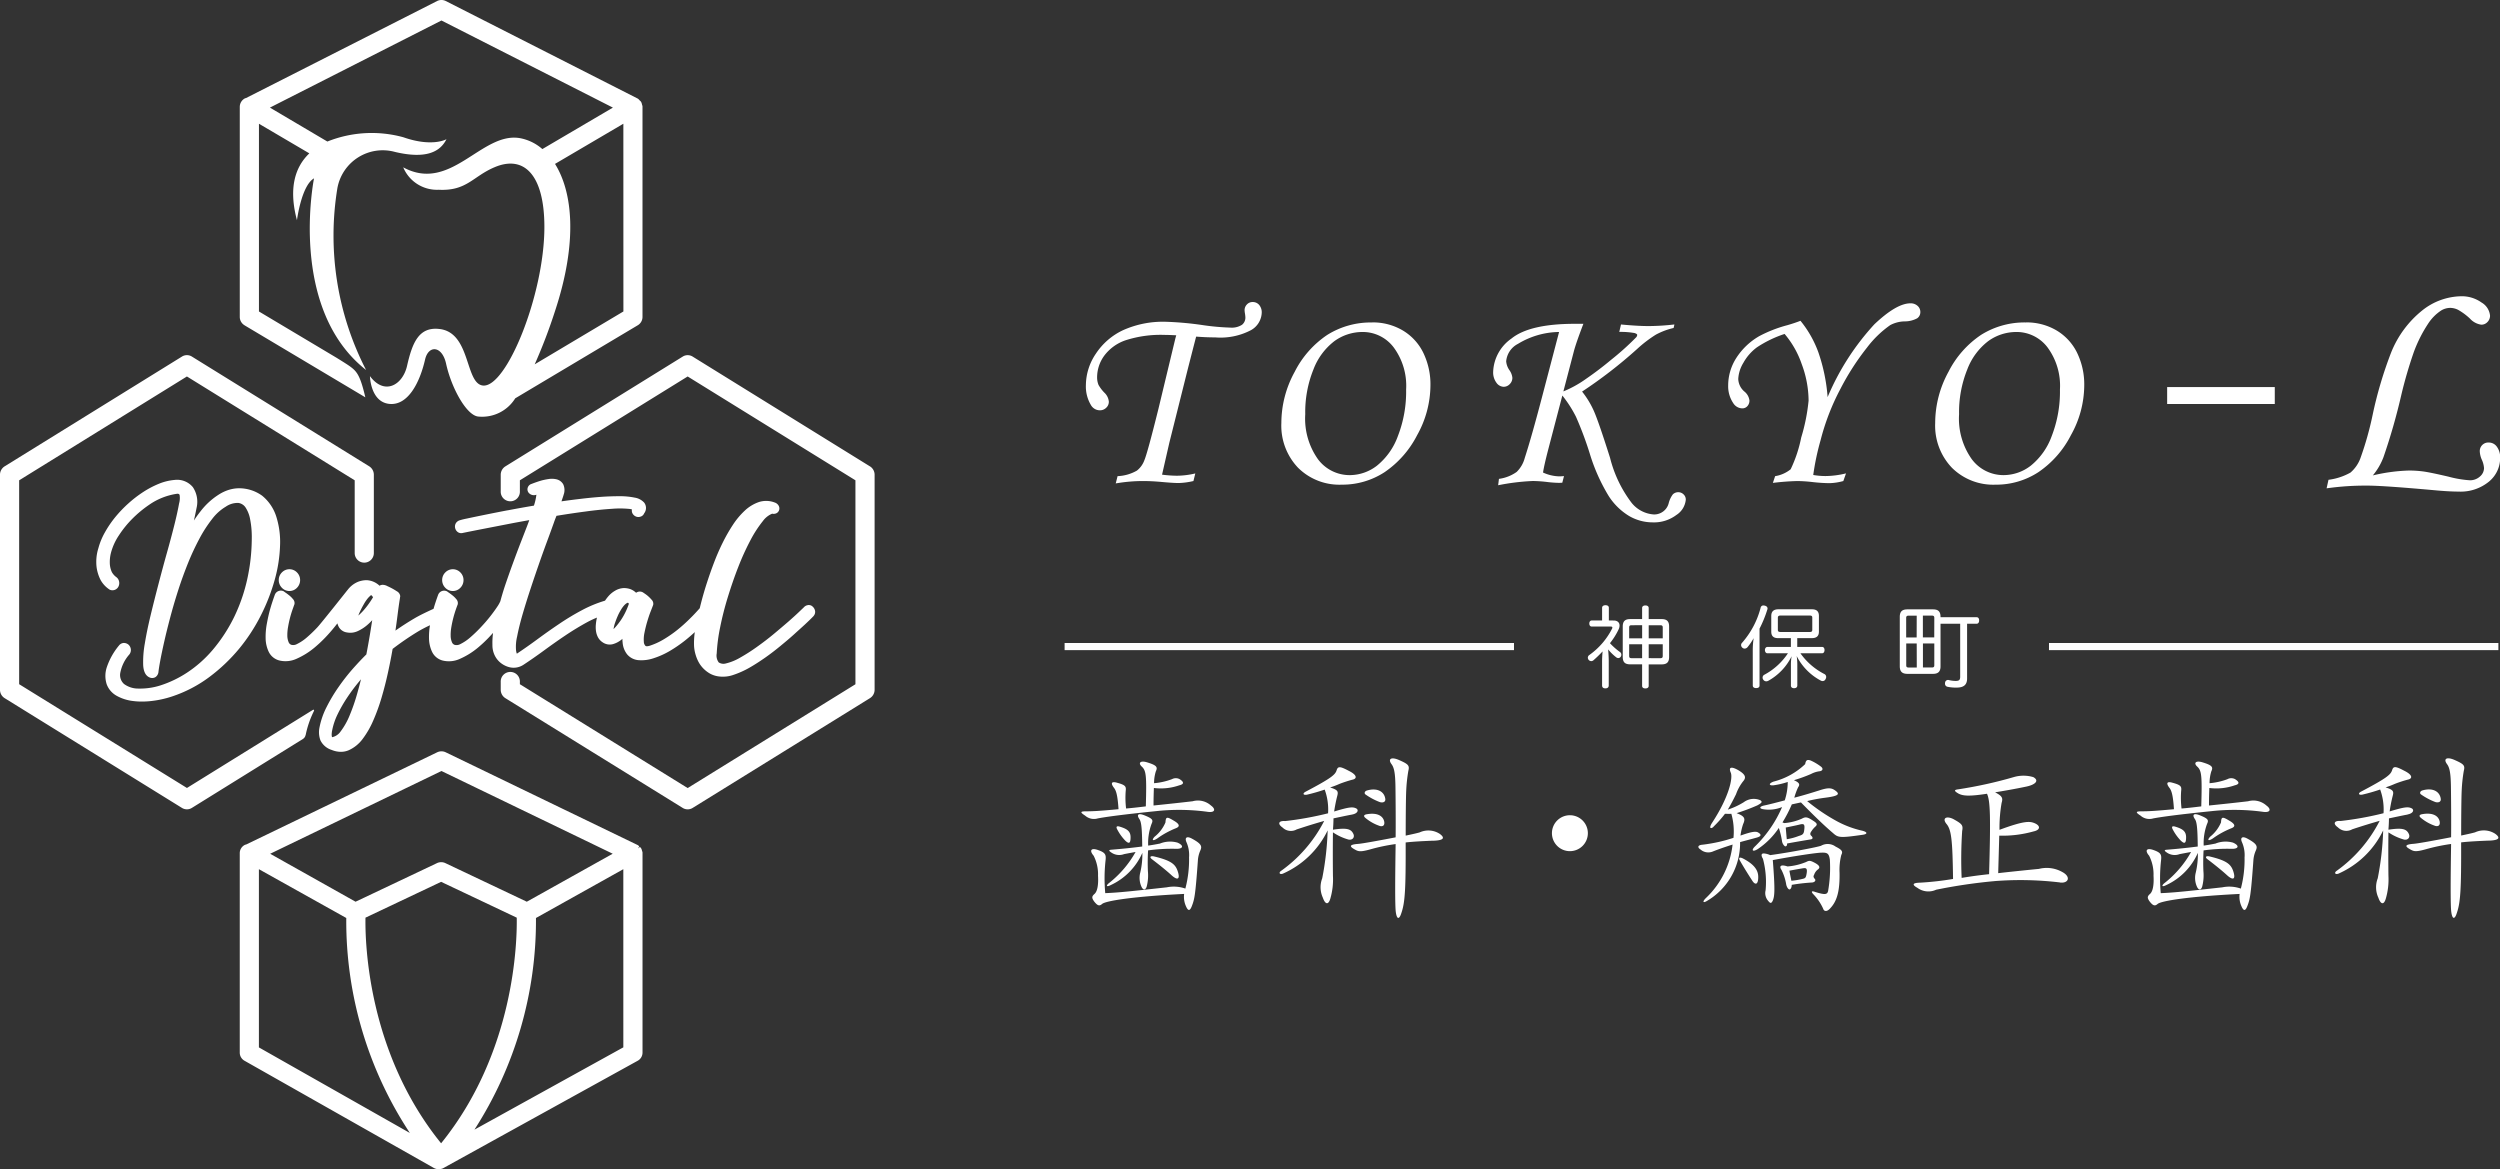 <svg xmlns="http://www.w3.org/2000/svg" xmlns:xlink="http://www.w3.org/1999/xlink" width="370.207" height="173.164" viewBox="0 0 370.207 173.164"><rect x="0" y="0" width="370.207" height="173.164" fill="#333333" stroke="none"/><defs><clipPath id="a"><path d="M0,0H370.207V173.164H0Z" fill="#fff"/></clipPath></defs><g clip-path="url(#a)"><path d="M170.284,49.453l-.274,1.117a10.753,10.753,0,0,1-2.208.295q-.819,0-2.715-.178-1.425-.117-2.558-.117a23.853,23.853,0,0,0-4.025.354l.27-1.078a6.255,6.255,0,0,0,2.873-.826,3.463,3.463,0,0,0,1.1-1.539q.459-1.089,2.079-7.6l2.5-10.4.136-.492q-1.151-.059-1.737-.059a16.9,16.9,0,0,0-5.732.786A6.564,6.564,0,0,0,156.809,32a5.439,5.439,0,0,0-1.064,3.225,2.885,2.885,0,0,0,.214,1.121,5.541,5.541,0,0,0,.858,1.134,2.079,2.079,0,0,1,.665,1.338,1.2,1.2,0,0,1-.389.9,1.3,1.3,0,0,1-.945.378,1.527,1.527,0,0,1-1.323-.786,5.35,5.35,0,0,1-.741-2.943,8.392,8.392,0,0,1,1.475-4.652,9.779,9.779,0,0,1,4.051-3.494,14.414,14.414,0,0,1,6.271-1.236,48.016,48.016,0,0,1,5.607.51,34.878,34.878,0,0,0,3.97.354,2.813,2.813,0,0,0,1.737-.412,1.35,1.35,0,0,0,.507-1.1,4.7,4.7,0,0,0-.059-.55,3.911,3.911,0,0,1-.059-.49,1.2,1.2,0,0,1,.352-.883,1.134,1.134,0,0,1,.841-.352,1.234,1.234,0,0,1,.968.431,1.7,1.7,0,0,1,.378,1.159,3.089,3.089,0,0,1-1.582,2.569,9.7,9.7,0,0,1-5.293,1.079q-1.323,0-2.836-.117-.189.705-1.234,4.788l-1.7,6.79-1.038,4.14-1.078,4.726a18.573,18.573,0,0,0,2.168.157,12.036,12.036,0,0,0,2.735-.335M196.491,27.08a8.7,8.7,0,0,1,4.443,1.147,7.842,7.842,0,0,1,3.078,3.278,10.728,10.728,0,0,1,1.093,4.957,15.209,15.209,0,0,1-1.972,7.318,14.727,14.727,0,0,1-4.826,5.482,11.418,11.418,0,0,1-6.329,1.845A8.673,8.673,0,0,1,185.5,48.6a9.027,9.027,0,0,1-2.471-6.617,15.765,15.765,0,0,1,1.974-7.584,14.367,14.367,0,0,1,4.845-5.482,12.1,12.1,0,0,1,6.641-1.826M195.064,28.5a7.084,7.084,0,0,0-4.17,1.344,9.532,9.532,0,0,0-3.115,4.206,16.888,16.888,0,0,0-1.212,6.63,10.379,10.379,0,0,0,1.89,6.668,5.841,5.841,0,0,0,4.726,2.346,6.6,6.6,0,0,0,3.995-1.393,9.991,9.991,0,0,0,3.108-4.391,18.174,18.174,0,0,0,1.219-6.885,9.56,9.56,0,0,0-1.866-6.276,5.734,5.734,0,0,0-4.581-2.25m46.172-1.083-.117.49a10.4,10.4,0,0,0-2.616.981,18.775,18.775,0,0,0-2.794,2.138,68.686,68.686,0,0,1-8.142,6.3,13.136,13.136,0,0,1,1.7,2.768q.7,1.531,2.444,7.046a18.392,18.392,0,0,0,3.187,6.654,4.609,4.609,0,0,0,3.3,1.726,2.214,2.214,0,0,0,2.21-1.726,3.609,3.609,0,0,1,.607-1.257,1.144,1.144,0,0,1,.781-.312,1.106,1.106,0,0,1,.8.323,1.045,1.045,0,0,1,.329.775,3.01,3.01,0,0,1-1.388,2.269,5.5,5.5,0,0,1-3.518,1.1,6.94,6.94,0,0,1-3.49-.945,9.341,9.341,0,0,1-3.025-2.962,27.222,27.222,0,0,1-2.794-6.263,51.3,51.3,0,0,0-2.053-5.482,17.925,17.925,0,0,0-2.013-3.131l-2.079,7.949q-.628,2.414-.781,3.454a6.14,6.14,0,0,0,2.382.567c.172,0,.412-.013.724-.04l-.255.983c-.261.011-.423.019-.488.019a17.146,17.146,0,0,1-1.834-.138,19.317,19.317,0,0,0-2.047-.136,32.78,32.78,0,0,0-5.127.628l.117-.945a5.873,5.873,0,0,0,2.624-1.028,4.469,4.469,0,0,0,1.2-2.079q1.036-3.182,2.7-9.56l2.382-9.085a12.01,12.01,0,0,0-6.1,1.766,3.214,3.214,0,0,0-1.735,2.59,2.69,2.69,0,0,0,.478,1.295,2.374,2.374,0,0,1,.44,1.134,1.3,1.3,0,0,1-.388.932,1.229,1.229,0,0,1-.915.4A1.354,1.354,0,0,1,214.87,36a2.541,2.541,0,0,1-.476-1.609,6.289,6.289,0,0,1,2.7-4.915q2.7-2.189,9.394-2.187h1.267q-1.074,2.8-1.406,4.055L224.791,37.3a16.619,16.619,0,0,0,3.373-1.873q1.924-1.323,3.707-2.817a39.742,39.742,0,0,0,3.715-3.339.612.612,0,0,0,.138-.333c0-.106-.134-.2-.4-.285a11.681,11.681,0,0,0-2.255-.166l.253-1.1q2.5.236,4.1.236a35.084,35.084,0,0,0,3.79-.236m25.442,22.027-.408,1.157a8.392,8.392,0,0,1-2.079.314,24.144,24.144,0,0,1-2.425-.157,22.119,22.119,0,0,0-2.268-.157,36.367,36.367,0,0,0-3.66.276l.335-1a4.9,4.9,0,0,0,2.3-1.019,19.767,19.767,0,0,0,1.561-4.7,27.914,27.914,0,0,0,1.093-5.465,15.674,15.674,0,0,0-1.015-5.4,13.835,13.835,0,0,0-2.537-4.475,16.958,16.958,0,0,0-4.114,1.994,7.168,7.168,0,0,0-1.993,2.286,5.061,5.061,0,0,0-.756,2.374,2.56,2.56,0,0,0,.9,1.866,2.042,2.042,0,0,1,.756,1.323,1.206,1.206,0,0,1-.3.843.981.981,0,0,1-.756.335,1.605,1.605,0,0,1-1.348-.785,4.46,4.46,0,0,1-.745-2.592,7.562,7.562,0,0,1,1.212-4.1,9.906,9.906,0,0,1,3.38-3.214,19.473,19.473,0,0,1,4.18-1.63q1.076-.312,1.934-.647a15.988,15.988,0,0,1,2.647,4.66,26.188,26.188,0,0,1,1.372,6.643,37.242,37.242,0,0,1,6.917-10.776q3.287-3.117,5.354-3.115a1.512,1.512,0,0,1,1.053.378,1.2,1.2,0,0,1,.408.923,1.094,1.094,0,0,1-.478.923,3.866,3.866,0,0,1-1.866.452,4.726,4.726,0,0,0-2.112.55,15.331,15.331,0,0,0-3.452,3.342,37.245,37.245,0,0,0-3.919,6.091,34.231,34.231,0,0,0-2.945,7.611,37.16,37.16,0,0,0-1.087,5.151,10.712,10.712,0,0,0,1.82.157,13.067,13.067,0,0,0,3.025-.393m26.67-22.358a8.709,8.709,0,0,1,4.444,1.148,7.859,7.859,0,0,1,3.076,3.278,10.734,10.734,0,0,1,1.095,4.957,15.2,15.2,0,0,1-1.974,7.318,14.672,14.672,0,0,1-4.826,5.482,11.409,11.409,0,0,1-6.329,1.845,8.673,8.673,0,0,1-6.475-2.512,9.025,9.025,0,0,1-2.469-6.617,15.775,15.775,0,0,1,1.97-7.584,14.4,14.4,0,0,1,4.845-5.482,12.1,12.1,0,0,1,6.641-1.826M291.883,28.5a7.08,7.08,0,0,0-4.17,1.344A9.533,9.533,0,0,0,284.6,34.05a16.882,16.882,0,0,0-1.212,6.63,10.369,10.369,0,0,0,1.89,6.668A5.836,5.836,0,0,0,290,49.693,6.6,6.6,0,0,0,294,48.3a9.976,9.976,0,0,0,3.106-4.391,18.178,18.178,0,0,0,1.219-6.885,9.56,9.56,0,0,0-1.864-6.276,5.736,5.736,0,0,0-4.581-2.25m22.32,8.152h15.938v2.512H314.2Zm23.612,14.995.278-1.259a8.885,8.885,0,0,0,3.259-1.07,5.146,5.146,0,0,0,1.48-2.155,47.521,47.521,0,0,0,1.8-6.393,59.721,59.721,0,0,1,2.736-9.222,15.232,15.232,0,0,1,4.671-6.288,9.473,9.473,0,0,1,5.645-2.049,5.012,5.012,0,0,1,3.081.93,2.533,2.533,0,0,1,1.252,1.934,1.323,1.323,0,0,1-.378.945,1.227,1.227,0,0,1-.915.4,2.792,2.792,0,0,1-1.688-.909,9.216,9.216,0,0,0-1.728-1.28,2.679,2.679,0,0,0-1.191-.3,2.622,2.622,0,0,0-1.323.378,6.679,6.679,0,0,0-1.934,1.945,20.38,20.38,0,0,0-2.142,4.252,65.433,65.433,0,0,0-1.834,6.288,89.3,89.3,0,0,1-2.647,9.244,9.4,9.4,0,0,1-1.575,2.7,26.278,26.278,0,0,1,5.293-.72,15.88,15.88,0,0,1,2.268.149q1.045.151,3.637.756a16.258,16.258,0,0,0,3.153.537,2.174,2.174,0,0,0,1.5-.55,1.654,1.654,0,0,0,.613-1.253,3.534,3.534,0,0,0-.325-1.238,3.437,3.437,0,0,1-.3-1.193,1.263,1.263,0,0,1,1.344-1.357,1.458,1.458,0,0,1,1.18.616,2.647,2.647,0,0,1,.488,1.688,4.509,4.509,0,0,1-1.667,3.494,6.616,6.616,0,0,1-4.522,1.467q-1.412,0-3.637-.21-7.511-.675-9.83-.673a40.593,40.593,0,0,0-6.025.4M150.932,74.558h66.547v1.057H150.932Zm145.772,0h66.547v1.057H296.7ZM88.43,105.622v-.042a1.4,1.4,0,0,0-.079-.267,1.079,1.079,0,0,0-.134-.367.82.82,0,0,0-.178-.189l-.282.219.189-.3a.832.832,0,0,0-.231-.2L59.285,90.739a1.465,1.465,0,0,0-1.265,0l-28.3,13.66a.6.6,0,0,0-.212.068,1.371,1.371,0,0,0-.722,1.2v29.557a1.376,1.376,0,0,0,.7,1.189L57.54,152.3l.093.045a1.478,1.478,0,0,0,.509.127.365.365,0,0,0,.112.015l.085-.015a1.512,1.512,0,0,0,.527-.123L87.71,136.419a1.372,1.372,0,0,0,.718-1.2v-29.6ZM58.654,93.51l25.36,12.248-12.721,7.108-12.059-5.715a1.448,1.448,0,0,0-1.244,0l-12.055,5.715-12.647-7.1ZM31.621,134.44V108.049l12.938,7.227a57.012,57.012,0,0,0,9.416,31.835Zm26.982,14.2c-10.876-13.422-11.265-29.706-11.2-33.412l11.2-5.306,11.2,5.306c.061,3.526-.284,19.931-11.2,33.412M85.587,134.43,63.539,146.618a57.173,57.173,0,0,0,9.11-31.342l12.936-7.227ZM122.11,48.4,95.85,32.141a1.384,1.384,0,0,0-1.467,0L68.117,48.4a1.467,1.467,0,0,0-.686,1.244v2.431a1.42,1.42,0,1,0,2.836,0V50.461L95.113,35.086l24.844,15.375v30.2L95.113,96.036,70.267,80.657v-.323a1.42,1.42,0,1,0-2.836,0v1.146a1.467,1.467,0,0,0,.686,1.242L94.383,98.979a1.365,1.365,0,0,0,.732.208,1.382,1.382,0,0,0,.733-.208L122.11,82.721a1.465,1.465,0,0,0,.686-1.242V49.64a1.465,1.465,0,0,0-.686-1.244M12.3,74.791a1.07,1.07,0,0,0-.722-.242.97.97,0,0,0-.679.378,10.008,10.008,0,0,0-1.8,3.214,4.032,4.032,0,0,0-.011,2.541,3.248,3.248,0,0,0,1.486,1.7,6.482,6.482,0,0,0,2.35.756,10.032,10.032,0,0,0,1.371.089,12.39,12.39,0,0,0,1.463-.089,15.014,15.014,0,0,0,2.974-.658A19.449,19.449,0,0,0,24.271,79.6a25.727,25.727,0,0,0,4.41-4.184,26.559,26.559,0,0,0,3.253-4.995,28.561,28.561,0,0,0,2.04-5.265,21.23,21.23,0,0,0,.779-5.032,12.439,12.439,0,0,0-.567-4.314,6.53,6.53,0,0,0-2.079-3.063,5.828,5.828,0,0,0-3.673-1.1,5.482,5.482,0,0,0-1.276.231A6.193,6.193,0,0,0,25.8,52.5a10.422,10.422,0,0,0-2.819,2.55A15.93,15.93,0,0,0,22,56.418c.208-.957.335-1.573.389-1.858a3.9,3.9,0,0,0-.544-3.078,3.025,3.025,0,0,0-2.713-1.074,7.868,7.868,0,0,0-2.321.567A14.021,14.021,0,0,0,14.5,52.187,17.757,17.757,0,0,0,12.276,53.9a18.564,18.564,0,0,0-1.958,2.055A15.721,15.721,0,0,0,8.8,58.2a9.964,9.964,0,0,0-.945,2.3,6.753,6.753,0,0,0-.265,2.868,5.959,5.959,0,0,0,.6,1.877,4.029,4.029,0,0,0,1.338,1.414.992.992,0,0,0,1.34-.567,1.134,1.134,0,0,0,.019-.756,1.034,1.034,0,0,0-.391-.544,2.339,2.339,0,0,1-.647-.73,3.392,3.392,0,0,1-.295-1.11,5.45,5.45,0,0,1,.189-1.862,8.507,8.507,0,0,1,1.147-2.475,15.246,15.246,0,0,1,2-2.471,17.1,17.1,0,0,1,2.478-2.055,9.641,9.641,0,0,1,4.08-1.626c.314-.043.378.07.431.168A2.974,2.974,0,0,1,19.8,53.9c-.147.828-.378,1.89-.688,3.129S18.431,59.671,18,61.2s-.854,3.11-1.267,4.692-.805,3.138-1.17,4.654-.648,2.913-.847,4.144a15.415,15.415,0,0,0-.231,3.125c.053,1.017.389,1.643,1.028,1.872a.945.945,0,0,0,.792-.083,1.053,1.053,0,0,0,.44-.739c.034-.352.125-.928.272-1.718s.352-1.76.6-2.856.548-2.3.894-3.605.733-2.618,1.168-3.97.915-2.671,1.444-3.989A37.322,37.322,0,0,1,22.815,59.1a19.532,19.532,0,0,1,1.89-2.921,7.065,7.065,0,0,1,2.011-1.811,3.068,3.068,0,0,1,1.872-.554,1.533,1.533,0,0,1,1.061.681,4.726,4.726,0,0,1,.677,1.758,13.628,13.628,0,0,1,.242,2.476c0,.887-.03,1.8-.112,2.715s-.189,1.726-.321,2.427A25.485,25.485,0,0,1,28,70.611a23.566,23.566,0,0,1-3.257,5.006,17.861,17.861,0,0,1-3.824,3.367,16.209,16.209,0,0,1-3.874,1.849,9.947,9.947,0,0,1-3.306.469,3.522,3.522,0,0,1-2.091-.679,1.775,1.775,0,0,1-.567-1.573,5.694,5.694,0,0,1,1.355-2.8,1.064,1.064,0,0,0-.132-1.452m23.838-7.942a1.535,1.535,0,0,0,1.115-.476,1.613,1.613,0,0,0,.467-1.144,1.588,1.588,0,0,0-.467-1.134,1.55,1.55,0,0,0-2.229,0,1.588,1.588,0,0,0-.467,1.134,1.607,1.607,0,0,0,.467,1.144,1.531,1.531,0,0,0,1.113.476m24.2,0a1.531,1.531,0,0,0,1.113-.476,1.605,1.605,0,0,0,.467-1.144,1.586,1.586,0,0,0-.467-1.134,1.55,1.55,0,0,0-2.227,0,1.588,1.588,0,0,0-.469,1.134,1.607,1.607,0,0,0,.469,1.144,1.531,1.531,0,0,0,1.115.476" transform="translate(6.718 20.663)" fill="#fff"/><path d="M56.641,42.171q-2.017.389-3.563.705t-2.49.52a10.629,10.629,0,0,0-1.036.253,1.026,1.026,0,0,0-.546.389.966.966,0,0,0-.125.8,1.011,1.011,0,0,0,.418.584.883.883,0,0,0,.716.1c1.18-.242,2.269-.454,3.248-.645l3.418-.664q1.535-.3,3.17-.586c-.1.276-.212.584-.342.921l-.977,2.516q-.543,1.408-1.134,3.025T56.25,53.351c-.268.805-.5,1.6-.688,2.293l-.068.14a4.125,4.125,0,0,1-.284.51Q54.753,57,54.1,57.837q-.69.878-1.461,1.688a19.85,19.85,0,0,1-1.58,1.512,6.671,6.671,0,0,1-1.416.945,1.134,1.134,0,0,1-.826.121.66.66,0,0,1-.42-.4,2.546,2.546,0,0,1-.189-.955,6.806,6.806,0,0,1,.1-1.282q.123-.715.293-1.371c.113-.433.234-.828.355-1.18s.219-.616.3-.82a.871.871,0,0,0-.231-.785,3.414,3.414,0,0,0-.5-.5c-.172-.138-.338-.267-.5-.378s-.276-.2-.329-.238a.52.52,0,0,0-.125-.06.945.945,0,0,0-1.227.578c-.274.756-.5,1.442-.667,2.04l-.11.055c-.919.425-1.87.866-2.722,1.367q-1.443.85-2.815,1.813.162-1.1.285-2.091c.127-1.015.246-1.881.378-2.686a2.5,2.5,0,0,1,.049-.314.932.932,0,0,0-.5-.73,9.531,9.531,0,0,0-1.391-.758,1.53,1.53,0,0,0-.567-.189.892.892,0,0,0-.616.123L37.6,53.27a3.123,3.123,0,0,0-.8-.51,2.989,2.989,0,0,0-1.059-.242,3.609,3.609,0,0,0-1.253.242,3.722,3.722,0,0,0-1.512,1.165c-.214.261-3.983,5.025-4.522,5.592a20.123,20.123,0,0,1-1.579,1.512,6.719,6.719,0,0,1-1.42.945,1.134,1.134,0,0,1-.826.121.667.667,0,0,1-.42-.4,2.607,2.607,0,0,1-.189-.955,6.715,6.715,0,0,1,.108-1.282,15.752,15.752,0,0,1,.65-2.55c.125-.352.216-.616.295-.82a.871.871,0,0,0-.233-.785,3.348,3.348,0,0,0-.5-.5c-.174-.138-.338-.267-.5-.378s-.276-.2-.329-.238a.48.48,0,0,0-.123-.061.945.945,0,0,0-1.227.578c-.289.8-.524,1.527-.7,2.157s-.329,1.323-.465,2.055a10.49,10.49,0,0,0-.189,2.2,4.826,4.826,0,0,0,.448,1.987,2.4,2.4,0,0,0,1.56,1.3,3.9,3.9,0,0,0,2.624-.27,11.112,11.112,0,0,0,2.594-1.62,19.319,19.319,0,0,0,1.6-1.493c.518-.541,1.009-1.1,1.463-1.675.115-.142.229-.289.338-.431a2.493,2.493,0,0,0,.174.463,1.624,1.624,0,0,0,1.227.879,2.613,2.613,0,0,0,1.624-.2,5.878,5.878,0,0,0,1.378-.883,8.441,8.441,0,0,0,.756-.732l-.261,1.637q-.278,1.715-.611,3.439c-.616.6-1.282,1.312-1.983,2.1A30.2,30.2,0,0,0,31.6,68.35a23.731,23.731,0,0,0-1.775,2.974,11.39,11.39,0,0,0-1.049,3.044,3.424,3.424,0,0,0,.157,1.89,2.764,2.764,0,0,0,1.658,1.4,3.592,3.592,0,0,0,1.354.28,2.946,2.946,0,0,0,1.187-.246,5.24,5.24,0,0,0,2.019-1.631,13.123,13.123,0,0,0,1.573-2.713,28.33,28.33,0,0,0,1.24-3.4c.361-1.219.684-2.476.958-3.736.265-1.216.5-2.4.69-3.516a41.911,41.911,0,0,1,3.768-2.579,19.776,19.776,0,0,1,1.764-.923A10.53,10.53,0,0,0,45,61.128a4.864,4.864,0,0,0,.448,1.987,2.4,2.4,0,0,0,1.56,1.3,3.891,3.891,0,0,0,2.622-.27,11.111,11.111,0,0,0,2.6-1.62,19.375,19.375,0,0,0,1.6-1.493q.332-.349.654-.707a11.154,11.154,0,0,0-.091,1.805,3.382,3.382,0,0,0,.558,1.915,3.185,3.185,0,0,0,.817.837,3.455,3.455,0,0,0,1,.488,2.63,2.63,0,0,0,2.185-.3c.985-.647,2.017-1.363,3.061-2.129s2.1-1.512,3.174-2.234,2.151-1.374,3.25-1.974a14.133,14.133,0,0,1,1.431-.673l-.038.174a7.8,7.8,0,0,0-.123.839,4.217,4.217,0,0,0,.013.932,2.885,2.885,0,0,0,.282.934,2.062,2.062,0,0,0,.715.786,1.83,1.83,0,0,0,1.548.257,3.567,3.567,0,0,0,1.257-.675l.115-.108a5.091,5.091,0,0,0,.036.578,3.183,3.183,0,0,0,.675,1.737,2.458,2.458,0,0,0,1.616.845,5.616,5.616,0,0,0,2.325-.291A11.91,11.91,0,0,0,80.659,63a20.489,20.489,0,0,0,2.251-1.544c.512-.41.991-.82,1.448-1.246l-.034.265a11.437,11.437,0,0,0-.081,1.556,5.471,5.471,0,0,0,.238,1.529,5.672,5.672,0,0,0,.4,1.008,4.348,4.348,0,0,0,.705.985,4.463,4.463,0,0,0,1.021.8,3.714,3.714,0,0,0,1.442.435,4.713,4.713,0,0,0,2.1-.268A13.342,13.342,0,0,0,92.416,65.5c.769-.437,1.556-.945,2.34-1.493s1.543-1.134,2.269-1.732,1.41-1.168,2.032-1.734,1.157-1.04,1.607-1.458.8-.756,1.032-.992l.227-.231.011-.011a.053.053,0,0,1,.011-.013l.03-.042a.911.911,0,0,0,.189-.756,1.1,1.1,0,0,0-.348-.6.8.8,0,0,0-.756-.216.985.985,0,0,0-.567.333l-.63.6q-.6.577-1.575,1.437c-.654.567-1.4,1.2-2.227,1.89s-1.664,1.323-2.529,1.938a26.924,26.924,0,0,1-2.493,1.59,7.686,7.686,0,0,1-2.045.832,1.3,1.3,0,0,1-1.089-.144,1.7,1.7,0,0,1-.3-1.323,25.768,25.768,0,0,1,.507-3.874,45.311,45.311,0,0,1,1.134-4.461c.465-1.509.979-3.015,1.556-4.488a37.618,37.618,0,0,1,1.8-3.951,17.214,17.214,0,0,1,1.841-2.836,3.187,3.187,0,0,1,1.374-1.091.958.958,0,0,0,.543-.03.784.784,0,0,0,.48-.484.807.807,0,0,0-.078-.694,1.034,1.034,0,0,0-.552-.442,3.531,3.531,0,0,0-2.372-.07,5.819,5.819,0,0,0-2.061,1.253,11.319,11.319,0,0,0-1.779,2.121,25.038,25.038,0,0,0-1.527,2.679c-.469.945-.9,1.949-1.287,2.968s-.726,1.994-1.034,2.945q-.594,1.831-1.045,3.7l-.011.051c-.433.49-.9,1-1.427,1.512a22.959,22.959,0,0,1-1.866,1.679,18.126,18.126,0,0,1-2.03,1.41,10.036,10.036,0,0,1-2.053.945c-.378.121-.567.1-.654.036a.887.887,0,0,1-.251-.611,4.727,4.727,0,0,1,.091-1.323c.11-.544.24-1.091.4-1.63s.319-1.027.492-1.469l.4-1.036a.839.839,0,0,0-.238-.777,5.294,5.294,0,0,0-.444-.457,4.5,4.5,0,0,0-.507-.4c-.164-.113-.268-.189-.4-.261a.945.945,0,0,0-.732-.019.911.911,0,0,0-.208.113.394.394,0,0,0-.043-.04,2.562,2.562,0,0,0-.777-.488,2.936,2.936,0,0,0-1.025-.166,2.726,2.726,0,0,0-1.265.389,3.868,3.868,0,0,0-.981.805,6.992,6.992,0,0,0-.512.671,18.257,18.257,0,0,0-3.4,1.4A37.083,37.083,0,0,0,64.269,59c-1.081.726-2.166,1.493-3.235,2.282-1.011.745-2,1.439-3.025,2.125a1.97,1.97,0,0,1-.119-.484,6.516,6.516,0,0,1,.163-2.079c.189-.985.463-2.091.811-3.289s.756-2.5,1.2-3.845.89-2.647,1.323-3.889.845-2.373,1.227-3.4.669-1.834.875-2.408c.081-.238.163-.457.293-.785l.095-.238q2.221-.365,4.318-.641,1.95-.271,3.915-.4a14.386,14.386,0,0,1,2.59.021,1.63,1.63,0,0,1,.354.078.858.858,0,0,0,.134.673,1.013,1.013,0,0,0,.5.389.945.945,0,0,0,.637,0,.826.826,0,0,0,.537-.49,1.3,1.3,0,0,0,0-1.586,2.406,2.406,0,0,0-1.4-.739,10.9,10.9,0,0,0-2.144-.21c-.854,0-1.779.023-2.777.093s-2.1.176-3.252.318q-1.323.155-2.673.35L64.7,40.6c.1-.3.189-.544.238-.737a2,2,0,0,0-.07-1.556,1.563,1.563,0,0,0-.975-.722,3.072,3.072,0,0,0-1.242-.032,8.753,8.753,0,0,0-1.183.261q-.537.163-1.285.452a.841.841,0,0,0-.567.567.8.8,0,0,0,.117.707.983.983,0,0,0,.512.352,1.006,1.006,0,0,0,.658-.03,8.216,8.216,0,0,1-.365,1.616q-2.017.34-3.891.7M34.4,69.193a28.144,28.144,0,0,1-1.166,3.384,10.43,10.43,0,0,1-1.323,2.344,2.055,2.055,0,0,1-1.251.851.422.422,0,0,1-.06-.18,1.775,1.775,0,0,1,0-.433,2.836,2.836,0,0,1,.068-.439,9.658,9.658,0,0,1,.8-2.348,20.942,20.942,0,0,1,1.408-2.458,27.094,27.094,0,0,1,1.7-2.293c.117-.147.236-.287.354-.425-.166.671-.344,1.333-.527,1.985M36.257,55.76a11.85,11.85,0,0,1-.718.96,8.485,8.485,0,0,1-.805.858c-.066.06-.132.123-.2.18.043-.125.1-.263.163-.41a13.507,13.507,0,0,1,.658-1.282,5.671,5.671,0,0,1,.635-.926,4.419,4.419,0,0,1,.44-.418,1.306,1.306,0,0,1,.284.327q-.218.362-.456.713m36.27,3.153c.106-.327.234-.669.389-1.027a7.234,7.234,0,0,1,.514-.991,3.8,3.8,0,0,1,.454-.631,1.89,1.89,0,0,1,.442-.367.221.221,0,0,1,.108-.032.117.117,0,0,1,.042,0,.431.431,0,0,1,.121.151,10.66,10.66,0,0,1-.4,1.009,9.774,9.774,0,0,1-.807,1.442c-.032.049-.134.189-.316.433a7.968,7.968,0,0,1-.577.688l-.174.176a5.912,5.912,0,0,1,.2-.86" transform="translate(18.528 33.395)" fill="#fff"/><path d="M45.269,108.825a14.269,14.269,0,0,1,1.147-3.386.775.775,0,0,0,.057-.125c.115-.248-.045-.25-.189-.161l-18.6,11.532L2.837,101.318V71.126L27.681,55.749,52.525,71.126V81.9a1.418,1.418,0,1,0,2.836,0V70.3a1.467,1.467,0,0,0-.682-1.244L28.414,52.8a1.389,1.389,0,0,0-1.465,0L.685,69.06A1.461,1.461,0,0,0,0,70.306v31.833a1.454,1.454,0,0,0,.684,1.242l26.262,16.258a1.393,1.393,0,0,0,.733.208,1.371,1.371,0,0,0,.732-.208L44.857,109.43a.888.888,0,0,0,.4-.6M36.2,48.165l17.9,10.672c-.768-3.3-1.27-3.847-2.282-4.588-.435-.316-1.575-1.019-2-1.282l-.189-.113L38.347,46.125v-27.8l7.46,4.386c-2.079,1.976-3.115,5.1-1.832,9.9,0,0,.658-5.136,2.528-6.2,0,0-3.9,19.256,7.711,28.383A43.456,43.456,0,0,1,49.956,27.9a6.826,6.826,0,0,1,8.539-5.4c4.581,1.085,6.685,0,7.622-1.89,0,0-2.079,1.225-6.386-.285a17.674,17.674,0,0,0-11.252.635l-8.507-5.025,25.4-12.9,25.389,12.9-10.447,6.14a6.929,6.929,0,0,0-3.361-1.626c-5.671-.924-10.208,8.157-17.241,4.329A5.412,5.412,0,0,0,64.941,28.1c4.189.217,5.059-1.974,8.318-3.346,4.363-1.841,7.356,1.157,7.356,8.859,0,10.051-5.637,23.82-9.091,23.479-2.675-.27-1.783-7.779-6.388-8.367-3.136-.4-4.083,2.064-4.86,5.463-.645,2.824-3.331,4.416-5.492,1.512,0,0,.066,3.809,2.853,4.108s4.537-3.187,5.308-6.56c.507-2.2,2.529-2.068,3.115.614.79,3.607,3.053,7.726,4.807,7.826A5.773,5.773,0,0,0,76.3,58.984L94.445,48.165a1.435,1.435,0,0,0,.7-1.229V15.757a1.57,1.57,0,0,0-.081-.295,1.178,1.178,0,0,0-.13-.378.839.839,0,0,0-.18-.189l-.083-.085a.869.869,0,0,0-.233-.212L66.011.151a1.422,1.422,0,0,0-1.278,0l-28.3,14.367a.665.665,0,0,0-.21.072,1.433,1.433,0,0,0-.715,1.24V46.936a1.431,1.431,0,0,0,.7,1.229m56.108-2.042L79.182,53.95a79.1,79.1,0,0,0,2.994-7.843c3.446-10.4,2.588-17.721.013-21.835l10.121-5.949Zm81.242,69.254a1.189,1.189,0,0,1,1.121,0c.705.444.652.756-.053.917a8.306,8.306,0,0,1-3.754.393c-.026.707-.053,1.544-.053,2.594q2.9-.292,5.789-.628a2.89,2.89,0,0,1,2.713.628c.783.567.6,1.134-.626.917a31.361,31.361,0,0,0-7.535-.079c-5.346.55-7.484.864-8.6,1.074a1.97,1.97,0,0,1-1.879-.42c-.783-.5-.7-.63.13-.63.964,0,2.034-.053,4.824-.314-.13-1.991-.338-2.751-.677-3.17-.5-.654-.418-1.021.52-.733,1.148.314,1.3.524,1.225,1.153a13.235,13.235,0,0,0,.053,2.647c.626-.053,1.669-.157,2.921-.316.13-4.582.053-5.293-.6-5.893-.548-.5-.261-.917.7-.654,1.486.444,1.7.707,1.382,1.361a5.952,5.952,0,0,0-.261,1.754,9.831,9.831,0,0,0,2.658-.6m2.529,11.532a4.726,4.726,0,0,0-.367-2.148c-.338-.733.026-.994.783-.577,1.459.786,1.512,1.151,1.251,1.754a4.318,4.318,0,0,0-.367,1.512c-.365,5.1-.5,5.709-.885,6.705-.287.756-.548.786-.862.079a3.4,3.4,0,0,1-.287-1.86c-7.874.393-11.577,1.047-12.123,1.467-.391.34-.652.34-1.174-.314-.418-.567-.389-.786.026-1.153s.6-1.31.52-2.7a6.034,6.034,0,0,0-.652-2.96c-.677-.786-.389-1.231.732-.811,1.017.367,1.119.681,1.042,1.441a24.023,24.023,0,0,0-.053,4.915c2.034-.079,4.146-.314,9.125-.864a5.153,5.153,0,0,1,2.737.189,16.748,16.748,0,0,0,.548-4.688m-4.348-1.964a4.03,4.03,0,0,1,2.633-.157c1.017.444.86.97-.287.917a25.7,25.7,0,0,0-4.066.236,30.384,30.384,0,0,0-.026,3.064,6.643,6.643,0,0,1-.189,2.331c-.189.524-.522.5-.756,0a3.17,3.17,0,0,1-.189-2.095,11.791,11.791,0,0,0,.314-2.934,9.452,9.452,0,0,1-4.726,4.792c-.6.314-.7.053-.189-.34a15.418,15.418,0,0,0,3.911-4.584c-.6.106-1.147.21-1.7.316a2.04,2.04,0,0,1-1.93-.261c-.389-.263-.338-.367.078-.393q2.274-.181,4.537-.471c-.026-2.724-.132-3.641-.418-4.059-.469-.681-.157-.945.834-.524,1.148.473,1.225.681.964,1.233a8.179,8.179,0,0,0-.5,3.214c.7-.1,1.3-.21,1.669-.287m-5.059-.446a7.148,7.148,0,0,1-1.174-1.624c-.234-.42-.13-.6.365-.446,1.121.34,1.592.707,1.592,1.571,0,.917-.234,1.021-.783.5m6.806,5.081c-.626-.567-1.486-1.284-2.817-2.3-.444-.314-.314-.567.261-.446,2.528.6,3.155,1.153,3.5,2.148.418,1.231.025,1.493-.945.6m-2.079-5.4c-.652.42-.862.261-.391-.261a5.354,5.354,0,0,0,1.616-2.123c.053-.837.189-.89,1.225-.261.913.524.945.89.287,1.134a12.855,12.855,0,0,0-2.737,1.512m28.869-3.55c-.73.13-1.928.393-2.764.567,0,.444-.026,1.047-.079,1.677,2.079-.314,2.686-.106,3.025.628.234.5-.13.945-.705.837a7.838,7.838,0,0,1-2.321-1.074c-.025,1.89-.025,4.3,0,6.443a10.1,10.1,0,0,1-.389,3.378c-.287.97-.756.864-1.1-.13a3.711,3.711,0,0,1-.1-2.881,43.538,43.538,0,0,0,.807-7.1,13.3,13.3,0,0,1-6.649,6.416c-.5.157-.6-.157-.287-.393a20.583,20.583,0,0,0,6.424-7.426c-1.643.473-2.476.733-4.068,1.257a1.762,1.762,0,0,1-2.112-.287c-.73-.5-.626-1.021.389-.945a48.168,48.168,0,0,0,6.363-1.151,8.609,8.609,0,0,0-.5-3.511,26.987,26.987,0,0,1-2.633.756c-.567.1-.679-.189-.189-.446,3.832-2.017,4.38-2.514,4.588-3.168.189-.6.469-.63,1.8.079,1.225.6,1.278,1.153.548,1.31a18.476,18.476,0,0,0-1.928.628,12.124,12.124,0,0,1-1.384.524c1.149.367,1.251.567,1.044,1.31a21.648,21.648,0,0,0-.444,2.252c2.165-.654,2.737-.733,3.287-.444.365.21.234.733-.626.89m11.993,3.875c-1.323.053-2.945.132-4.066.263.026,6.966-.1,8.885-.626,10.424-.314,1.021-.679,1.021-.834-.13-.132-.97-.1-5.055-.026-10.057a27.552,27.552,0,0,0-3.754.786c-1.512.418-1.773.314-2.321,0-.705-.393-.913-.707.548-.813.626-.053,2.686-.42,5.528-.97.026-1.938,0-5.605-.025-7.412-.026-2.068-.189-2.881-.567-3.4-.626-.837-.025-1.151,1.174-.6,1.357.6,1.486.813,1.3,1.571a23.294,23.294,0,0,0-.314,2.934c-.051.994-.077,4.006-.077,6.652.911-.189,1.7-.367,2.061-.473a3.091,3.091,0,0,1,2.974.21c.756.55.73.97-.966,1.021m-7.874-2.174a6.581,6.581,0,0,1-2.165-1.206c-.287-.236-.287-.471.261-.55,1.592-.263,2.372.314,2.529,1.1.1.567-.21.756-.626.654m0-3.535a9.507,9.507,0,0,1-2.138-1.134c-.234-.157-.155-.5.234-.6,1.461-.42,2.529.13,2.686,1.231.079.473-.338.63-.783.5m25.462,4.588a2.66,2.66,0,1,1,2.66,2.671,2.66,2.66,0,0,1-2.66-2.671m23.933-.94c-.418.393-.756.21-.189-.63,2.478-3.8,3.078-6.6,2.737-7.386s.025-.97,1.068-.391c1.121.654,1.251,1.1.783,1.65a6.616,6.616,0,0,0-1.07,1.938c-.418.839-.756,1.512-1.225,2.28a10.776,10.776,0,0,0,2.371-1.1,2.476,2.476,0,0,1,2.458-.289c.312.236.261.367-.444.756a29.036,29.036,0,0,1-3.078,1.153c1.174.446,1.355.786.966,1.624a9.168,9.168,0,0,0-.391,1.7c1.616-.577,2.3-.681,2.633-.446.5.287.444.55-.189.733-.834.236-1.669.444-2.5.681a9.93,9.93,0,0,1-4.926,8.721c-.567.34-.679.1-.157-.42a12.868,12.868,0,0,0,3.97-7.94c-1.07.34-2.059.681-2.972,1.047a1.745,1.745,0,0,1-1.773-.314c-.5-.314-.416-.654.261-.707a23.138,23.138,0,0,0,4.616-1.021,9.6,9.6,0,0,0-.314-3.562c-.338.026-.677,0-.945,0a16.3,16.3,0,0,1-1.7,1.911m5.789,8.067c-.887-1.363-1.512-2.41-1.9-3.091-.189-.34-.078-.524.444-.287,1.669.864,2.293,1.728,2.293,2.751,0,1.178-.442,1.2-.834.63m7.274-9.246c.522-.289.783-.314,1.643.261.677.42.7.6.389.89a3.314,3.314,0,0,0-.6.707c-.234.314-.189.524,0,.681.261.261.234.471-.13.524-.469.079-1.616.263-3.467.6,0,.236-.025.367-.208.42-.132.079-.5-.34-.548-.785a12.287,12.287,0,0,0-.469-1.938,11.343,11.343,0,0,1-3.1,3.117c-.834.524-1.017.157-.389-.42a18.078,18.078,0,0,0,3.97-5.789,5.134,5.134,0,0,1-2.836.314c-.548-.1-.548-.393.208-.55s1.851-.444,3.025-.756a8.871,8.871,0,0,0,.442-2.724,11.828,11.828,0,0,1-2.136.5c-.652.053-.732-.263.025-.55a10.529,10.529,0,0,0,4.694-2.594c.1-.63.338-.707.834-.524a7.777,7.777,0,0,1,1.459.864c.418.289.365.681-.261.733a3.7,3.7,0,0,0-1.174.393,22.5,22.5,0,0,1-2.529.917c.86.367.913.654.626,1.047a9.234,9.234,0,0,0-.567,1.546c1.512-.393,2.921-.837,3.675-1.074,1.355-.446,1.826-.393,2.373,0,.73.524.6.811-1.459,1.074a23.734,23.734,0,0,0-2.686.5,28.1,28.1,0,0,0,4.458,3.011,14.626,14.626,0,0,0,3.754,1.388c.756.21.756.5-.053.6-3.31.473-3.573.42-4.327-.261-1.121-.945-2.582-2.331-4.747-4.537-.418.078-.887.189-1.357.287a20.058,20.058,0,0,1-1.382,2.671c.053.026.157.053.261.1a7.94,7.94,0,0,0,2.607-.654m-4.3,12.127c-.208.446-.365.446-.677.053a1.732,1.732,0,0,1-.391-1.571,13.258,13.258,0,0,0-.391-4.662c-.365-.6-.21-.864.261-.786a2.715,2.715,0,0,1,.809.236c2.921-.393,7.065-1.2,7.535-1.388a1.987,1.987,0,0,1,2.163.132c.945.471,1.1.734.834,1.231a8.967,8.967,0,0,0-.259,2.618c.053,2.908-.442,4.322-1.435,5.342-.444.473-.86.42-.991,0a7.537,7.537,0,0,0-1.512-2.2c-.287-.34-.189-.473.312-.287,1.435.444,1.8.42,1.93-.132a20.042,20.042,0,0,0,.261-4.635c-.13-.945-.391-1.074-1.251-1.047-.809.026-3.832.471-7.2,1.1.365,4.558.261,5.342,0,6m4.875-5.685c.5-.261.626-.287,1.323.079.783.42.862.733.444,1.023a1.66,1.66,0,0,0-.522.756c-.13.236-.13.367.13.654.157.21-.053.5-.546.5a27.253,27.253,0,0,0-2.9.34c0,.393-.155.654-.312.681-.208.026-.469-.42-.522-.837a7.442,7.442,0,0,0-.677-2.044c-.389-.567-.13-.864.887-.524a8.982,8.982,0,0,0,2.684-.63m-.964-3.9c.469-.132.652-.263.73-.681.157-1.021.026-1.134-.546-1.021-.5.13-.913.21-2.165.471.051.6.1,1.206.155,1.728a8.714,8.714,0,0,0,1.826-.5m.567,6.363c.338-.079.418-.189.5-.55.189-.89.053-1.074-.391-1.023-.208.026-1.147.189-2.112.367.078.524.189.994.287,1.493a10.739,10.739,0,0,0,1.72-.289m38.081.544a49.188,49.188,0,0,0-9.6-.21,78.789,78.789,0,0,0-8.76,1.284,2.741,2.741,0,0,1-2.79-.287c-.809-.446-.73-.733.391-.756a44.324,44.324,0,0,0,4.9-.55c-.079-5.709-.234-7.308-.991-8.172-.652-.837,0-1.2,1.017-.707,1.323.733,1.486.917,1.323,1.781a64.14,64.14,0,0,0-.077,6.94q2.024-.338,4.066-.55c.234-8.382.189-10.844-.312-11.91-2.711.42-3.573.314-4.223-.026-.677-.391-.677-.55-.025-.63a63.858,63.858,0,0,0,8.291-1.834,5.131,5.131,0,0,1,2.815.026c.911.5.338,1.1-.964,1.388-1.59.34-3.416.656-4.694.864,1.1.567,1.174.864.964,1.573a21.576,21.576,0,0,0-.312,3.981c3.65-1.363,4.46-1.257,5.1-1.023,1.042.393.964,1.047-.053,1.257a17,17,0,0,1-5.083.63L295.9,129.3c1.8-.21,5.163-.55,6.023-.63a4.7,4.7,0,0,1,3.442.446c1.355.707.964,1.728-.312,1.571m24.8-15.309a1.189,1.189,0,0,1,1.121,0c.705.444.652.756-.053.917a8.309,8.309,0,0,1-3.754.393c-.026.707-.053,1.545-.053,2.594q2.9-.292,5.789-.628a2.891,2.891,0,0,1,2.713.628c.783.567.6,1.134-.626.917a31.361,31.361,0,0,0-7.535-.079c-5.346.55-7.484.864-8.605,1.074a1.968,1.968,0,0,1-1.877-.42c-.783-.5-.7-.63.13-.63.964,0,2.034-.053,4.824-.314-.13-1.991-.338-2.751-.677-3.17-.5-.654-.418-1.021.522-.733,1.147.314,1.3.524,1.225,1.153a13.2,13.2,0,0,0,.053,2.647c.626-.053,1.669-.157,2.921-.316.13-4.582.053-5.293-.6-5.893-.548-.5-.261-.917.705-.654,1.486.444,1.7.707,1.382,1.361a6,6,0,0,0-.261,1.754,9.831,9.831,0,0,0,2.66-.6m2.529,11.532a4.726,4.726,0,0,0-.367-2.148c-.338-.734.026-.994.783-.577,1.459.786,1.512,1.151,1.251,1.754a4.318,4.318,0,0,0-.367,1.512c-.365,5.1-.5,5.709-.885,6.705-.287.756-.548.786-.862.079a3.4,3.4,0,0,1-.287-1.86c-7.874.393-11.577,1.047-12.123,1.467-.391.34-.652.34-1.174-.314-.418-.567-.389-.786.026-1.153s.6-1.31.52-2.7a6.049,6.049,0,0,0-.652-2.96c-.677-.786-.389-1.231.732-.811,1.017.367,1.121.681,1.042,1.441a24.007,24.007,0,0,0-.053,4.915c2.034-.079,4.146-.314,9.125-.864a5.155,5.155,0,0,1,2.737.189,16.767,16.767,0,0,0,.548-4.688m-4.348-1.964a4.034,4.034,0,0,1,2.635-.157c1.017.444.86.97-.287.917a25.691,25.691,0,0,0-4.066.236,30.387,30.387,0,0,0-.027,3.064,6.643,6.643,0,0,1-.189,2.331c-.189.524-.522.5-.756,0a3.17,3.17,0,0,1-.189-2.095,11.77,11.77,0,0,0,.314-2.934,9.452,9.452,0,0,1-4.726,4.792c-.6.314-.7.053-.189-.34a15.418,15.418,0,0,0,3.911-4.584c-.6.106-1.147.21-1.7.316a2.04,2.04,0,0,1-1.93-.261c-.389-.263-.34-.367.079-.393q2.274-.181,4.537-.471c-.026-2.724-.132-3.641-.418-4.059-.469-.681-.157-.945.834-.524,1.147.473,1.225.681.964,1.233a8.2,8.2,0,0,0-.5,3.214c.7-.1,1.3-.21,1.669-.287m-5.057-.446a7.183,7.183,0,0,1-1.174-1.624c-.234-.42-.13-.6.365-.446,1.121.34,1.592.707,1.592,1.571,0,.917-.234,1.021-.783.5m6.806,5.081c-.626-.567-1.486-1.284-2.815-2.3-.444-.314-.314-.567.261-.446,2.528.6,3.155,1.153,3.5,2.148.418,1.231.025,1.493-.945.6m-2.079-5.4c-.652.42-.862.261-.391-.261a5.352,5.352,0,0,0,1.616-2.123c.053-.837.189-.89,1.227-.261.913.524.945.89.287,1.134a12.855,12.855,0,0,0-2.737,1.512m28.856-3.55c-.73.13-1.928.393-2.764.567,0,.444-.026,1.047-.079,1.677,2.079-.314,2.686-.106,3.025.628.234.5-.13.945-.7.837a7.83,7.83,0,0,1-2.321-1.074c-.027,1.89-.027,4.3,0,6.443a10.106,10.106,0,0,1-.391,3.378c-.287.97-.756.864-1.095-.13a3.7,3.7,0,0,1-.1-2.881,43.476,43.476,0,0,0,.807-7.1,13.3,13.3,0,0,1-6.647,6.416c-.5.157-.6-.157-.287-.393a20.585,20.585,0,0,0,6.414-7.439q-2.048.582-4.068,1.257a1.762,1.762,0,0,1-2.112-.287c-.73-.5-.626-1.021.391-.945a48.168,48.168,0,0,0,6.361-1.151,8.6,8.6,0,0,0-.5-3.511,26.855,26.855,0,0,1-2.633.756c-.567.1-.679-.189-.189-.446,3.832-2.017,4.38-2.514,4.59-3.168.189-.6.469-.63,1.8.079,1.225.6,1.278,1.153.546,1.31a18.484,18.484,0,0,0-1.928.628,12.116,12.116,0,0,1-1.384.524c1.149.367,1.251.567,1.044,1.31a21.324,21.324,0,0,0-.442,2.252c2.165-.654,2.737-.733,3.286-.444.365.21.234.733-.626.89m11.993,3.875c-1.323.053-2.945.132-4.066.263.026,6.966-.1,8.885-.626,10.424-.314,1.021-.679,1.021-.834-.13-.132-.97-.1-5.055-.026-10.057a27.556,27.556,0,0,0-3.754.786c-1.512.418-1.773.314-2.321,0-.705-.393-.913-.707.548-.813.626-.053,2.686-.42,5.528-.97.026-1.938,0-5.605-.025-7.412-.026-2.068-.189-2.881-.567-3.4-.626-.837-.025-1.151,1.174-.6,1.357.6,1.486.813,1.3,1.571a23.263,23.263,0,0,0-.314,2.934c-.051.994-.077,4.006-.077,6.652.911-.189,1.7-.367,2.061-.473a3.091,3.091,0,0,1,2.972.21c.756.55.73.97-.966,1.021m-7.874-2.174a6.577,6.577,0,0,1-2.165-1.206c-.287-.236-.287-.471.261-.55,1.59-.263,2.372.314,2.529,1.1.1.567-.21.756-.626.654m0-3.535a9.513,9.513,0,0,1-2.138-1.134c-.234-.157-.155-.5.234-.6,1.461-.42,2.529.13,2.686,1.231.079.473-.338.63-.783.5M238.975,91.887c.512,0,.854.278.854.741a1.323,1.323,0,0,1-.132.556,10.3,10.3,0,0,1-1.289,2.062,9.642,9.642,0,0,0,1.473,1.3.467.467,0,0,1,.212.4.537.537,0,0,1-.079.291.444.444,0,0,1-.378.212.537.537,0,0,1-.276-.093,7.345,7.345,0,0,1-1.223-1.191c.053.582.091,1.191.091,1.785V101.5c0,.291-.189.437-.5.437s-.486-.146-.486-.437V98.1a16.371,16.371,0,0,1,.077-1.639,18.034,18.034,0,0,1-1.38,1.335.524.524,0,0,1-.289.106.514.514,0,0,1-.4-.189.545.545,0,0,1-.117-.331.478.478,0,0,1,.21-.378,10.707,10.707,0,0,0,3.38-3.915.357.357,0,0,0,.04-.146c0-.106-.066-.159-.21-.159h-2.836c-.236,0-.367-.189-.367-.45s.132-.45.367-.45h1.527V90c0-.225.189-.378.5-.378s.5.132.5.378v1.877Zm4.195-1.853c0-.238.189-.378.486-.378s.488.132.488.378v1.641h1.907c.756,0,1.117.3,1.117,1.1v4.509c0,.794-.354,1.1-1.117,1.1h-1.907v3.184c0,.238-.189.378-.488.378s-.486-.132-.486-.378V98.377h-1.762c-.756,0-1.106-.3-1.106-1.1v-4.5c0-.794.355-1.1,1.106-1.1h1.762Zm-1.539,2.552c-.263,0-.378.066-.378.344v1.6h1.921V92.586Zm-.378,2.817v1.718c0,.278.117.344.378.344h1.539V95.4Zm4.972-.873v-1.6c0-.278-.117-.344-.378-.344h-1.7V94.53Zm-.378,2.936c.263,0,.378-.066.378-.344V95.4h-2.079v2.062ZM259.554,96.2a12.659,12.659,0,0,1,.132-1.7,8.459,8.459,0,0,1-.907,1.335.567.567,0,0,1-.422.212.5.5,0,0,1-.34-.132.526.526,0,0,1-.189-.4.465.465,0,0,1,.117-.3,12.681,12.681,0,0,0,2.775-5.223.4.4,0,0,1,.433-.331.991.991,0,0,1,.189.026c.25.066.4.21.4.423a.276.276,0,0,1-.027.146,17.4,17.4,0,0,1-1.157,2.836v8.424c0,.251-.189.378-.5.378s-.5-.132-.5-.378Zm3.781-1.7c-.724,0-1.04-.318-1.04-.966V91.216c0-.662.342-.992,1.066-.992H268.3c.722,0,1.051.318,1.051.979V93.53c0,.647-.329.966-1.051.966h-2.157V95.8h3.683c.225,0,.355.189.355.463s-.132.476-.355.476h-3.214a9.8,9.8,0,0,0,3.539,3.068.473.473,0,0,1,.276.437.588.588,0,0,1-.093.318.459.459,0,0,1-.433.291.58.58,0,0,1-.316-.093,8.4,8.4,0,0,1-3.526-3.611,8.937,8.937,0,0,1,.093,1.2v3.161c0,.251-.17.4-.475.4s-.473-.146-.473-.4V98.356a6.877,6.877,0,0,1,.106-1.178,8.331,8.331,0,0,1-3.46,3.637.645.645,0,0,1-.3.079.527.527,0,0,1-.433-.238.508.508,0,0,1-.106-.318.476.476,0,0,1,.263-.423,9.658,9.658,0,0,0,3.488-3.174h-3.04c-.223,0-.367-.225-.367-.476s.146-.463.367-.463H265.2V94.494Zm4.656-.913c.25,0,.378-.066.378-.318v-1.8c0-.251-.119-.318-.378-.318h-4.32c-.25,0-.4.079-.4.331v1.785c0,.251.132.318.378.318Zm19.369-1.221v6.308c0,.794-.367,1.112-1.119,1.112h-3.781c-.756,0-1.134-.318-1.134-1.112V91.346c0-.805.369-1.11,1.134-1.11h3.781c.756,0,1.119.3,1.119,1.11V91.4h5.34c.251,0,.378.189.378.476s-.132.49-.378.49h-1.406v8.106c0,.913-.473,1.348-1.539,1.348a5.86,5.86,0,0,1-1.354-.119.457.457,0,0,1-.378-.476.635.635,0,0,1,.013-.159.444.444,0,0,1,.433-.378.676.676,0,0,1,.157.026,4.524,4.524,0,0,0,.96.119c.512,0,.684-.132.684-.609V92.369Zm-3.526-1.2h-1.183c-.25,0-.378.079-.378.331v2.9h1.552Zm0,4.125h-1.552v3.227c0,.265.119.331.378.331h1.183Zm2.605-3.8c0-.251-.117-.331-.369-.331h-1.323v3.227h1.684Zm-.369,7.352c.25,0,.369-.066.369-.331V95.284h-1.684v3.558Z" transform="translate(-0.001 0)" fill="#fff"/></g></svg>